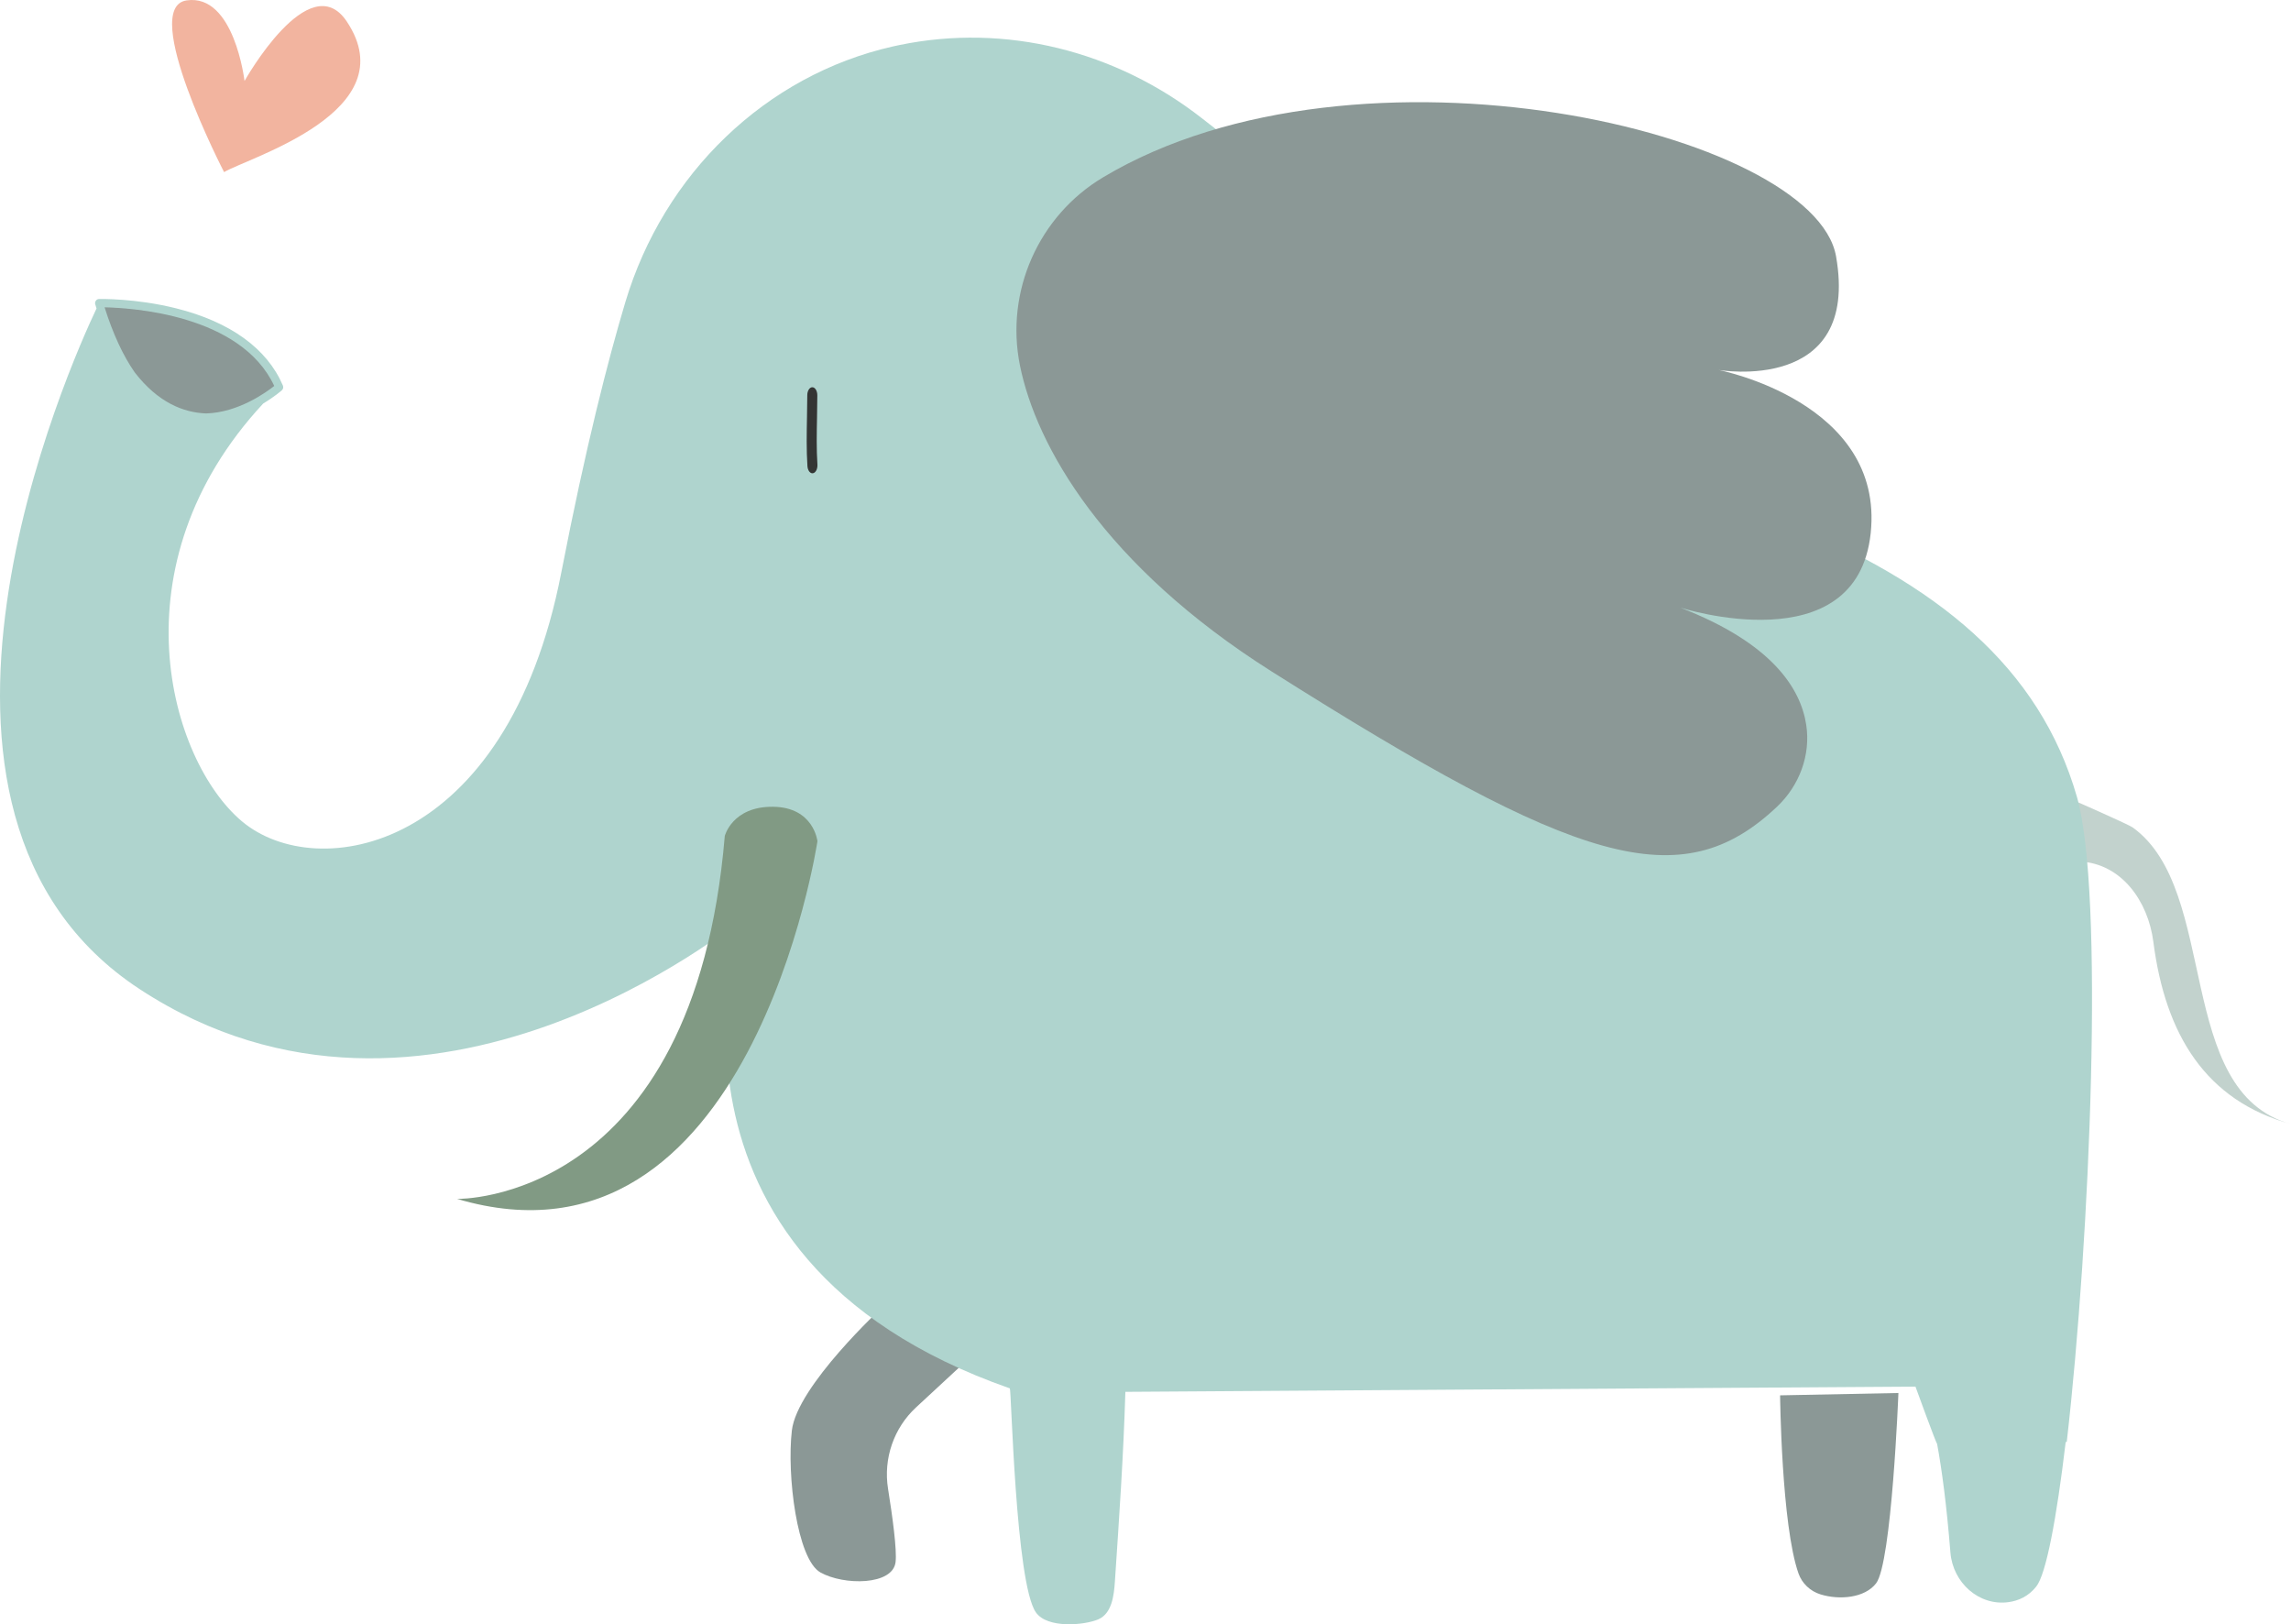 <?xml version="1.0" encoding="UTF-8"?>
<svg xmlns="http://www.w3.org/2000/svg" xmlns:xlink="http://www.w3.org/1999/xlink" class="elephant" width="426px" height="302px" viewBox="0 0 426 302" version="1.1">
  <g id="Wireframes-kibis.sh" stroke="none" stroke-width="1" fill="none" fill-rule="evenodd">
    <g id="Landingpage" transform="translate(-922, -713)">
      <g id="Group" transform="translate(922, 713)">
        <path d="M164.122,243 C164.122,243 148.208,257.661 147.243,265.969 C146.279,274.277 148.208,289.915 152.549,292.359 C156.888,294.802 166.051,294.802 166.532,290.404 C166.786,288.101 165.965,282.045 165.126,276.799 C164.231,271.194 166.193,265.509 170.33,261.679 L181,251.796 L164.122,243 Z" id="Fill-54" fill="#8B9896"></path>
        <path d="M386,149 C385.998,148.974 395.822,153.313 396.554,153.838 C412.838,165.538 404.195,202.989 426,209 C410.181,204.64 402.634,192.449 400.402,175.093 C399.437,167.603 394.53,160.587 386.778,160.179 L386,149 Z" id="Fill-56" fill="#C2D2CD"></path>
        <path d="M331,259.435 C331,259.435 331.248,283.534 334.419,292.545 C335.066,294.383 336.582,295.849 338.535,296.448 C342.078,297.535 346.747,297.1 348.846,294.392 C351.769,290.621 353,259 353,259 L331,259.435 Z" id="Fill-58" fill="#8B9896"></path>
        <path d="M18,57.004 C18,57.004 44.944,56.361 52,72.411 C52,72.411 28.906,92.313 18,57.004" id="Fill-60" fill="#8B9896"></path>
        <path d="M50.995,71.761 C49.494,72.951 44.313,76.696 38.341,76.871 C34.087,76.72 29.378,74.824 25.061,69.251 C22.892,66.145 21.016,62.105 19.449,57.139 C24.241,57.23 44.772,58.41 50.995,71.761 M386.187,148.137 C379.234,124.056 360.278,108.434 331.212,96.717 C320.424,92.372 301.19,79.681 281.268,65.444 L281.268,65.444 C259.432,49.843 236.772,32.375 223.489,21.986 C207.46,9.454 186.99,4.293 167.263,8.371 C166.86,8.453 166.451,8.541 166.042,8.633 C142.352,13.983 123.414,32.323 116.273,56.2 C113.066,66.911 108.906,83.082 104.364,106.48 C94.254,158.551 58.867,164.41 44.967,152.693 C31.525,141.362 21.035,105.07 48.944,75.024 C51.044,73.766 52.334,72.631 52.404,72.569 C52.653,72.348 52.734,71.986 52.601,71.676 C49.661,64.795 42.794,59.832 32.742,57.326 C25.228,55.452 18.683,55.59 18.409,55.596 C18.174,55.601 17.957,55.72 17.82,55.915 C17.683,56.111 17.644,56.362 17.714,56.592 C17.79,56.848 17.869,57.099 17.948,57.352 C13.199,67.36 -24.444,150.919 26.01,183.934 C79.412,218.882 137.185,171.468 137.848,170.925 C137.614,171.643 117.409,233.543 187.773,258.137 C188.057,258.241 188.823,294.367 192.619,299.789 C194.735,302.822 201.603,302.19 204.203,301.092 C206.754,300.02 207.137,296.629 207.307,294.079 C208.098,282.341 208.905,270.552 209.258,258.784 L273.553,258.358 L273.553,258.358 L356.169,257.809 C356.169,257.809 360.026,268.421 360.19,268.433 C361.071,273.191 361.953,279.715 362.669,288.645 C363.123,294.288 367.988,298.618 373.437,297.89 C375.34,297.633 377.177,296.807 378.622,294.996 C380.468,292.691 382.406,282.387 384.102,268.124 C384.169,268.111 384.239,268.099 384.304,268.085 C388.687,229.911 391.307,165.887 386.187,148.137" id="Fill-62" fill="#AFD4CE"></path>
        <path d="M205.088,32.986 C193.193,40.101 186.867,54.115 189.651,67.935 C192.671,82.922 205.277,105.136 236.459,124.847 C293.503,160.906 312.581,166.859 330.441,149.979 C334.557,146.09 336.731,140.406 335.855,134.741 C334.809,127.98 329.497,119.569 312.435,112.974 C312.435,112.974 345.272,123.528 347.848,99.121 C350.423,74.716 319.517,68.779 319.517,68.779 C319.517,68.779 345.915,73.397 341.408,47.671 C337.354,24.531 252.55,4.593 205.088,32.986" id="Fill-64" fill="#8B9896"></path>
        <path d="M152,156.411 C152,156.411 139.557,239.047 85,222.911 C85,222.911 129.027,223.889 134.77,155.433 C134.77,155.433 136.153,149.924 143.742,150.001 C151.331,150.079 152,156.411 152,156.411" id="Fill-66" fill="#819A84"></path>
        <path d="M151.066,88 C150.594,88 150.189,87.431 150.138,86.666 C149.938,83.635 149.998,80.523 150.056,77.512 C150.082,76.184 150.108,74.81 150.11,73.486 C150.112,72.665 150.529,72 151.044,72 L151.047,72 C151.562,72.002 151.979,72.672 151.977,73.495 C151.975,74.859 151.948,76.255 151.922,77.604 C151.866,80.514 151.808,83.524 151.995,86.353 C152.049,87.172 151.677,87.905 151.164,87.991 C151.131,87.997 151.098,88 151.066,88" id="Fill-68" fill="#343534"></path>
        <path d="M45.468,15.06 C45.468,15.06 43.568,-1.229 34.698,0.074 C25.829,1.378 41.667,32 41.667,32 C46.336,29.241 75.663,20.722 64.473,3.983 C57.505,-6.441 45.468,15.06 45.468,15.06" id="Fill-70" fill="#F2B49F"></path>
      </g>
    </g>
  </g>
</svg>
